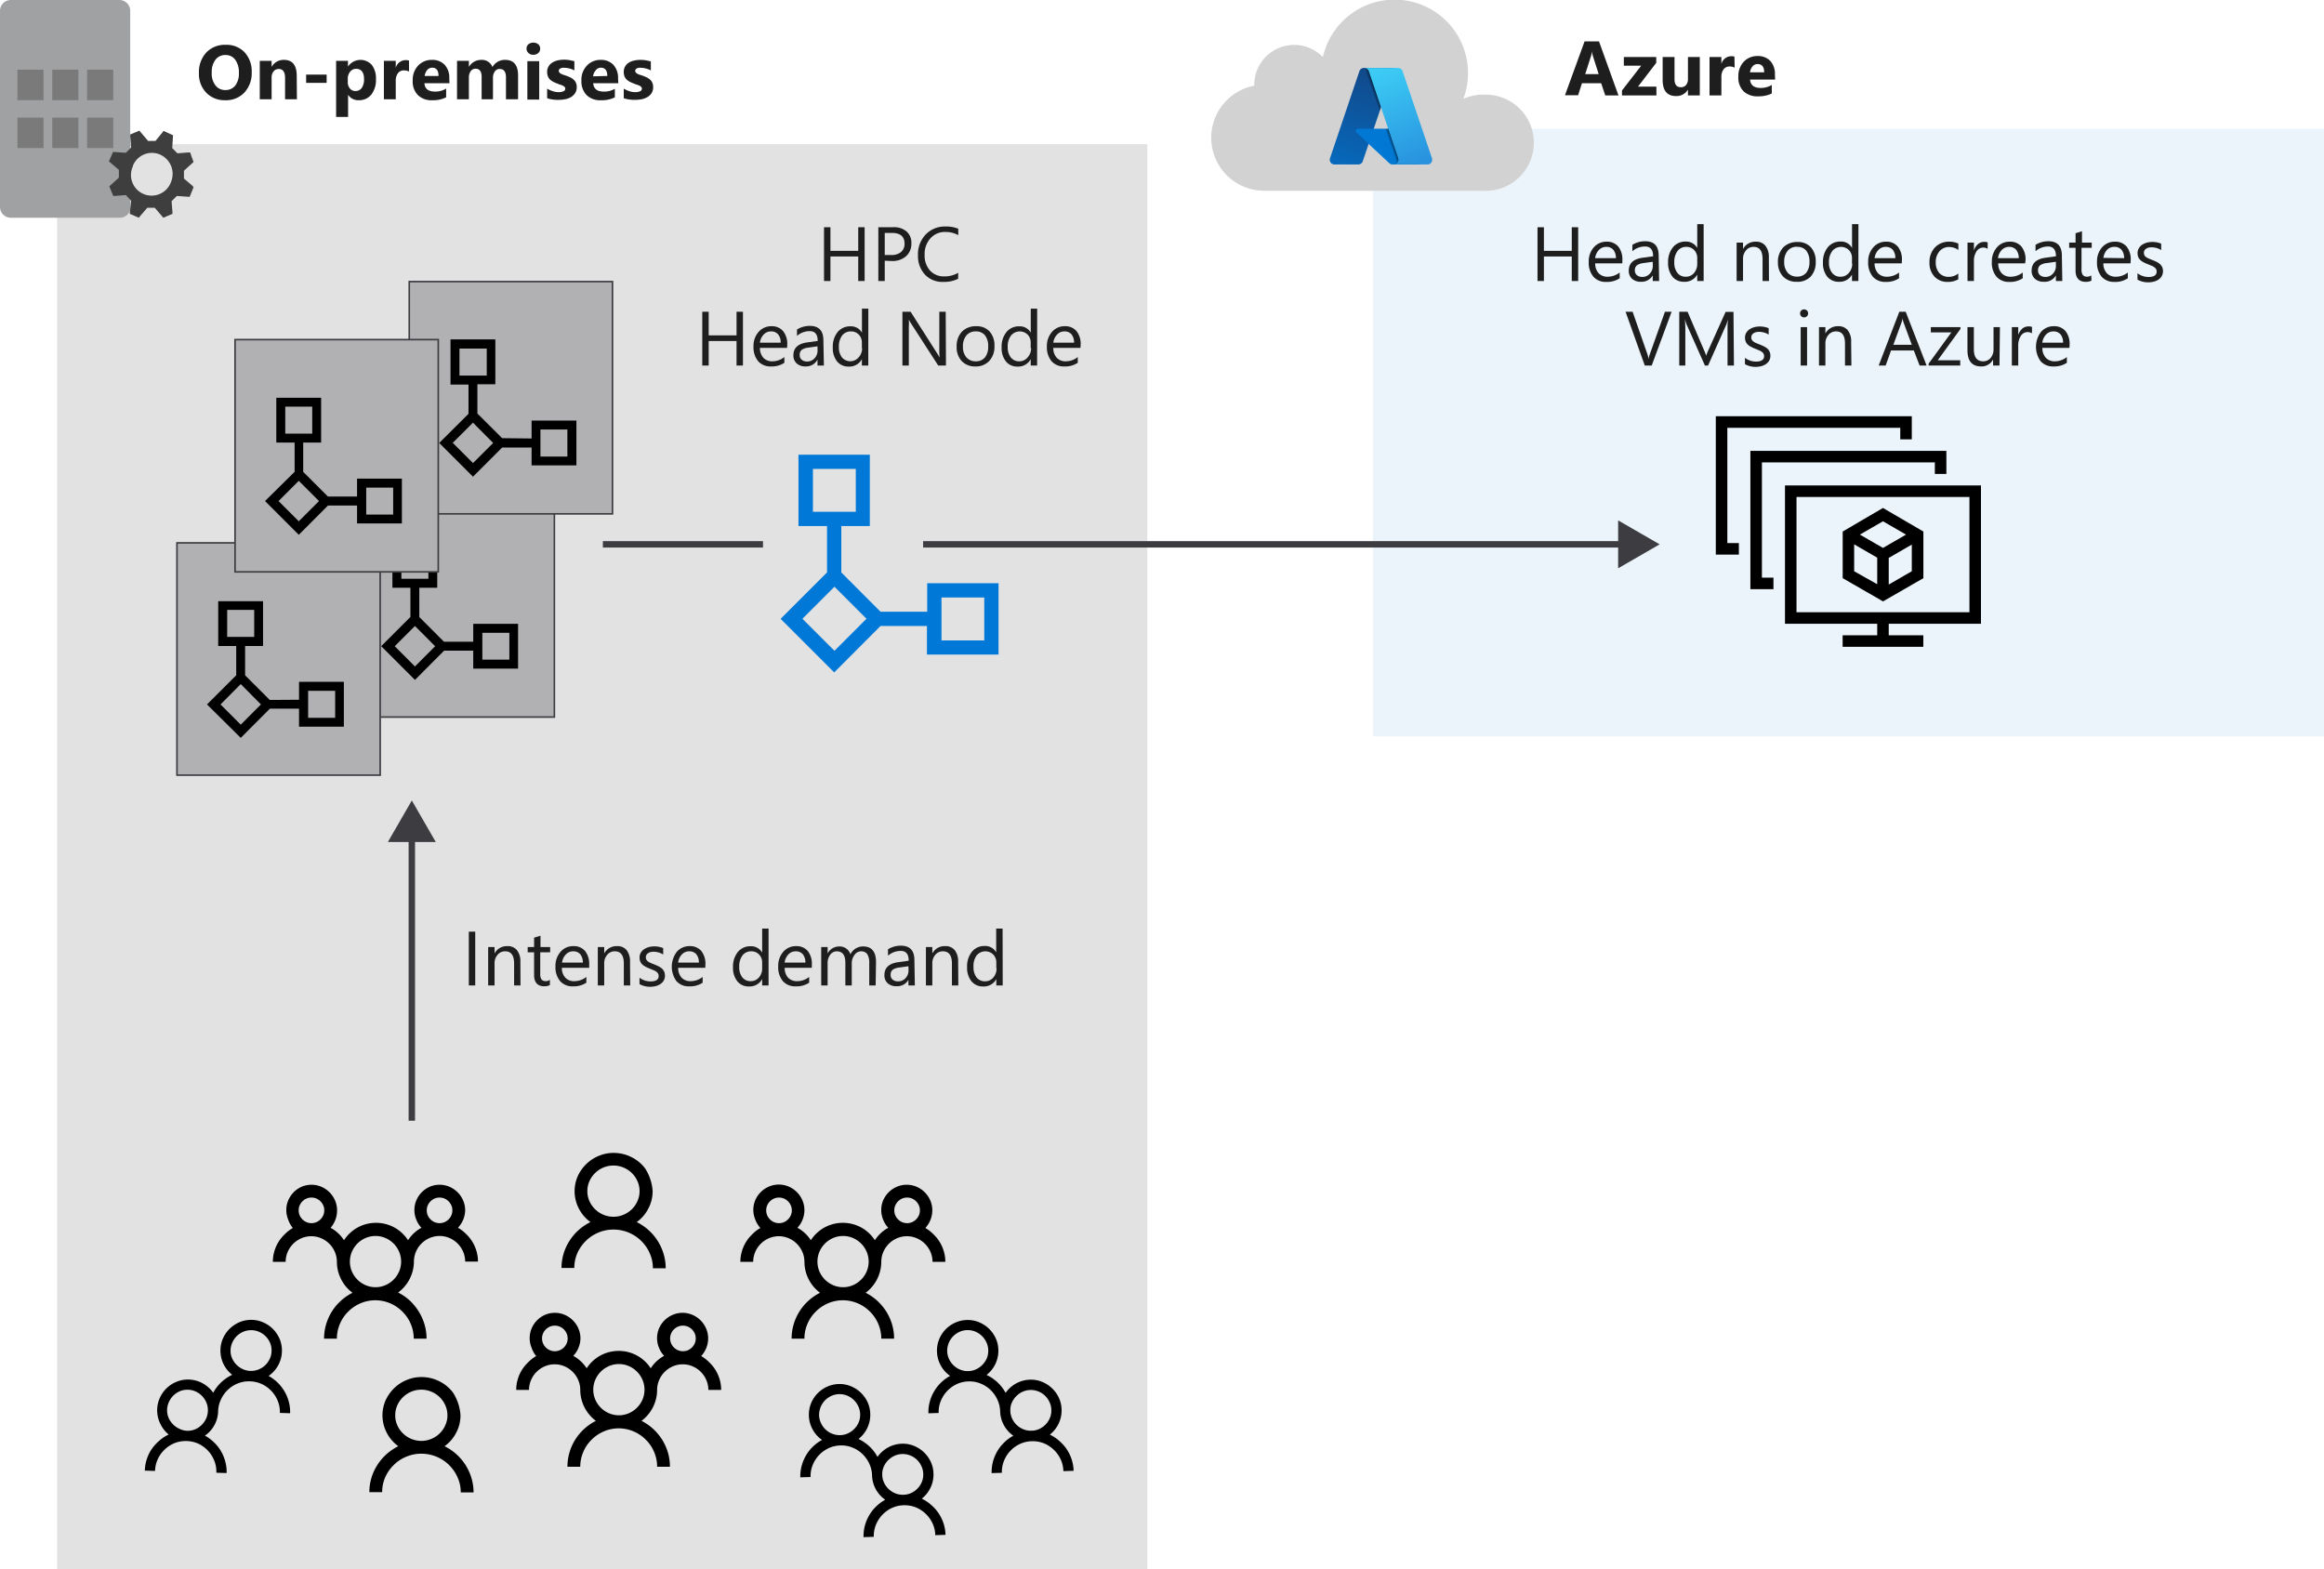 <?xml version="1.0" encoding="UTF-8" standalone="no"?>
<svg
   xmlns:dc="http://purl.org/dc/elements/1.1/"
   xmlns:cc="http://creativecommons.org/ns#"
   xmlns:rdf="http://www.w3.org/1999/02/22-rdf-syntax-ns#"
   xmlns:svg="http://www.w3.org/2000/svg"
   xmlns="http://www.w3.org/2000/svg"
   xmlns:sodipodi="http://sodipodi.sourceforge.net/DTD/sodipodi-0.dtd"
   xmlns:inkscape="http://www.inkscape.org/namespaces/inkscape"
   viewBox="0 0 362.86 245"
   version="1.1"
   id="svg15458"
   sodipodi:docname="4-hpc-pack-hybrid.svg"
   inkscape:version="1.0.2-2 (e86c870879, 2021-01-15)">
  <defs
     id="defs15462">
    <linearGradient
       id="edb2ea05-4c60-42fb-9b9a-0edf2b99dad4"
       x1="-811.935"
       y1="107.421"
       x2="-816.852"
       y2="92.895"
       gradientTransform="matrix(1,0,0,-1,820,110)"
       gradientUnits="userSpaceOnUse">
      <stop
         offset="0"
         stop-color="#114a8b"
         id="stop19962" />
      <stop
         offset="1"
         stop-color="#0669bc"
         id="stop19964" />
    </linearGradient>
    <linearGradient
       id="ac228590-1978-4cad-a0d4-e155e1dae5a8"
       x1="-811.035"
       y1="107.845"
       x2="-805.638"
       y2="93.465"
       gradientTransform="matrix(1,0,0,-1,820,110)"
       gradientUnits="userSpaceOnUse">
      <stop
         offset="0"
         stop-color="#3ccbf4"
         id="stop19967" />
      <stop
         offset="1"
         stop-color="#2892df"
         id="stop19969" />
    </linearGradient>
  </defs>
  <sodipodi:namedview
     pagecolor="#ffffff"
     bordercolor="#666666"
     borderopacity="1"
     objecttolerance="10"
     gridtolerance="10"
     guidetolerance="10"
     inkscape:pageopacity="0"
     inkscape:pageshadow="2"
     inkscape:window-width="1920"
     inkscape:window-height="1017"
     id="namedview15460"
     showgrid="false"
     inkscape:zoom="2.871631"
     inkscape:cx="181.42999"
     inkscape:cy="122.5"
     inkscape:window-x="1912"
     inkscape:window-y="-8"
     inkscape:window-maximized="1"
     inkscape:current-layer="svg15458" />
  <title
     id="title15180">4-hpc-pack-hybrid</title>
  <g
     id="g20356">
    <rect
       width="362.86"
       height="245"
       fill="#ffffff"
       id="rect15182"
       x="0"
       y="0" />
    <g
       id="g15188">
      <rect
         x="8.92"
         y="22.51"
         width="170.21"
         height="222.49"
         fill="#ffffff"
         id="rect15184" />
      <rect
         x="8.92"
         y="22.51"
         width="170.21"
         height="222.49"
         fill="#3c3c41"
         opacity="0.15"
         id="rect15186" />
    </g>
    <g
       id="g15214">
      <rect
         x="13.09"
         y="3.4"
         width="4.08"
         height="4.76"
         fill="#7a7a7a"
         id="rect15190" />
      <rect
         x="13.09"
         y="3.4"
         width="4.08"
         height="4.76"
         fill="#7a7a7a"
         id="rect15192" />
      <rect
         x="13.09"
         y="3.4"
         width="4.08"
         height="4.76"
         fill="#7a7a7a"
         id="rect15194" />
      <g
         id="g15212">
        <path
           d="M 20.4,32.3 A 1.69,1.69 0 0 1 18.7,34 H 1.7 A 1.69,1.69 0 0 1 0,32.3 V 1.7 A 1.69,1.69 0 0 1 1.7,0 h 16.93 a 1.69,1.69 0 0 1 1.7,1.7 v 30.6 z"
           fill="#a0a1a2"
           id="path15196" />
        <rect
           x="2.72"
           y="10.88"
           width="4.08"
           height="4.76"
           fill="#7a7a7a"
           id="rect15198" />
        <rect
           x="8.16"
           y="10.88"
           width="4.08"
           height="4.76"
           fill="#7a7a7a"
           id="rect15200" />
        <rect
           x="13.6"
           y="10.88"
           width="4.08"
           height="4.76"
           fill="#7a7a7a"
           id="rect15202" />
        <rect
           x="2.72"
           y="18.36"
           width="4.08"
           height="4.76"
           fill="#7a7a7a"
           id="rect15204" />
        <rect
           x="8.16"
           y="18.36"
           width="4.08"
           height="4.76"
           fill="#7a7a7a"
           id="rect15206" />
        <rect
           x="13.6"
           y="18.36"
           width="4.08"
           height="4.76"
           fill="#7a7a7a"
           id="rect15208" />
        <path
           d="M 20.26,33.39 21.69,34 21.83,33.8 23,32.44 h 1.16 L 25.5,34 26.93,33.39 v -0.21 l -0.14,-1.76 0.82,-0.82 2,0.14 0.61,-1.5 -0.14,-0.2 -1.36,-1.16 v -1.22 l 1.5,-1.36 -0.54,-1.5 h -0.21 l -1.77,0.14 -0.81,-0.82 0.13,-2 -1.49,-0.68 -0.14,0.2 L 24.28,22 H 23.12 L 21.76,20.4 20.33,21 v 0.27 l 0.14,1.77 -0.82,0.82 -2,-0.14 -0.65,1.51 0.2,0.13 1.36,1.16 v 1.22 l -1.49,1.36 0.61,1.5 h 0.2 l 1.77,-0.14 0.82,0.89 z m 0.48,-7.48 a 3.2,3.2 0 0 1 4.26,-1.77 3.3,3.3 0 0 1 1.7,4.28 3.22,3.22 0 1 1 -5.92,-2.51"
           fill="#3e3e3e"
           id="path15210" />
      </g>
    </g>
    <g
       id="g15232">
      <path
         d="m 41.91,214.84 a 6.38,6.38 0 0 1 1.44,1.06 6.26,6.26 0 0 1 1.08,1.39 6.43,6.43 0 0 1 0.67,1.62 6.5,6.5 0 0 1 0.2,1.77 l -1.6,-0.05 a 4.56,4.56 0 0 0 -0.33,-1.87 4.93,4.93 0 0 0 -2.48,-2.63 4.68,4.68 0 0 0 -1.89,-0.43 4.58,4.58 0 0 0 -1.88,0.33 4.7,4.7 0 0 0 -1.55,1 4.77,4.77 0 0 0 -1.07,1.5 4.45,4.45 0 0 0 -0.44,1.85 4.79,4.79 0 0 1 -2.06,3.8 6.57,6.57 0 0 1 1.44,1.07 6.27,6.27 0 0 1 1.08,1.38 6.41,6.41 0 0 1 0.66,1.62 5.8,5.8 0 0 1 0.2,1.77 l -1.6,-0.05 a 4.55,4.55 0 0 0 -0.32,-1.87 4.93,4.93 0 0 0 -2.46,-2.65 4.83,4.83 0 0 0 -3.73,-0.11 4.89,4.89 0 0 0 -1.55,1 4.8,4.8 0 0 0 -1.08,1.5 4.61,4.61 0 0 0 -0.43,1.85 l -1.6,-0.05 a 6.49,6.49 0 0 1 0.3,-1.76 6.22,6.22 0 0 1 0.76,-1.58 6.8,6.8 0 0 1 1.17,-1.3 6.26,6.26 0 0 1 1.5,-1 4.79,4.79 0 0 1 -1.34,-1.74 4.7,4.7 0 0 1 -0.46,-2.18 4.65,4.65 0 0 1 0.44,-1.85 4.84,4.84 0 0 1 2.63,-2.48 4.53,4.53 0 0 1 1.87,-0.33 4.8,4.8 0 0 1 2.15,0.58 4.92,4.92 0 0 1 1.66,1.48 6.47,6.47 0 0 1 1.26,-1.64 6.53,6.53 0 0 1 1.71,-1.16 4.78,4.78 0 0 1 -1.84,-3.92 4.64,4.64 0 0 1 0.43,-1.85 4.93,4.93 0 0 1 2.63,-2.48 4.56,4.56 0 0 1 1.87,-0.33 4.61,4.61 0 0 1 1.85,0.44 4.93,4.93 0 0 1 1.5,1.07 5.06,5.06 0 0 1 1,1.56 4.8,4.8 0 0 1 -1.74,5.67 z m -12.7,8.58 a 3.06,3.06 0 0 0 1.24,-0.22 3.18,3.18 0 0 0 1,-0.66 3.23,3.23 0 0 0 0.72,-1 3.15,3.15 0 0 0 0.07,-2.48 3.25,3.25 0 0 0 -1.66,-1.76 3,3 0 0 0 -1.23,-0.29 3.11,3.11 0 0 0 -1.25,0.22 3.36,3.36 0 0 0 -1,0.66 3.3,3.3 0 0 0 -0.71,1 3.09,3.09 0 0 0 -0.08,2.48 3.36,3.36 0 0 0 0.66,1 3.32,3.32 0 0 0 1,0.72 3,3 0 0 0 1.24,0.33 z M 36,210.81 a 2.92,2.92 0 0 0 0.22,1.25 3.19,3.19 0 0 0 0.66,1 3.28,3.28 0 0 0 1,0.72 3,3 0 0 0 1.23,0.29 3.11,3.11 0 0 0 1.25,-0.22 3.22,3.22 0 0 0 1.75,-1.65 3,3 0 0 0 0.29,-1.24 2.93,2.93 0 0 0 -0.22,-1.24 3.27,3.27 0 0 0 -0.65,-1 3.45,3.45 0 0 0 -1,-0.72 3.14,3.14 0 0 0 -2.48,-0.07 3.19,3.19 0 0 0 -1.75,1.66 3,3 0 0 0 -0.3,1.22 z"
         id="path15216" />
      <path
         d="m 146.87,213.19 a 4.8,4.8 0 0 1 -0.26,-4 4.84,4.84 0 0 1 2.48,-2.63 4.7,4.7 0 0 1 1.86,-0.44 4.56,4.56 0 0 1 1.87,0.33 4.93,4.93 0 0 1 2.63,2.48 4.64,4.64 0 0 1 0.43,1.85 4.78,4.78 0 0 1 -1.84,3.92 6.7,6.7 0 0 1 1.71,1.16 6.47,6.47 0 0 1 1.26,1.64 4.83,4.83 0 0 1 1.66,-1.48 4.77,4.77 0 0 1 2.15,-0.58 4.53,4.53 0 0 1 1.87,0.33 4.93,4.93 0 0 1 2.63,2.48 4.64,4.64 0 0 1 0.43,1.85 4.69,4.69 0 0 1 -0.45,2.18 4.89,4.89 0 0 1 -1.38,1.74 6,6 0 0 1 1.49,1 6.35,6.35 0 0 1 2.22,4.65 l -1.6,0.05 a 4.61,4.61 0 0 0 -0.43,-1.85 5,5 0 0 0 -1.08,-1.5 4.89,4.89 0 0 0 -1.55,-1 4.74,4.74 0 0 0 -1.88,-0.32 4.68,4.68 0 0 0 -1.85,0.43 4.93,4.93 0 0 0 -2.48,2.63 4.56,4.56 0 0 0 -0.33,1.87 l -1.6,0.05 a 6.5,6.5 0 0 1 0.2,-1.77 6.43,6.43 0 0 1 0.67,-1.62 6,6 0 0 1 1.08,-1.38 6.13,6.13 0 0 1 1.44,-1.07 4.79,4.79 0 0 1 -2.06,-3.8 4.61,4.61 0 0 0 -0.44,-1.85 4.93,4.93 0 0 0 -1.07,-1.5 4.85,4.85 0 0 0 -1.56,-1 4.53,4.53 0 0 0 -1.87,-0.33 4.64,4.64 0 0 0 -1.85,0.43 4.93,4.93 0 0 0 -2.48,2.63 4.56,4.56 0 0 0 -0.33,1.87 l -1.6,0.05 a 6.13,6.13 0 0 1 0.2,-1.77 6.43,6.43 0 0 1 0.67,-1.62 6.26,6.26 0 0 1 1.08,-1.39 6.38,6.38 0 0 1 1.44,-1.06 4.7,4.7 0 0 1 -1.48,-1.66 z m 15.41,9.94 a 3.32,3.32 0 0 0 1,-0.72 3.16,3.16 0 0 0 0.65,-1 2.92,2.92 0 0 0 0.22,-1.25 2.89,2.89 0 0 0 -0.29,-1.23 3.19,3.19 0 0 0 -1.75,-1.66 3.14,3.14 0 0 0 -2.48,0.07 3.41,3.41 0 0 0 -1,0.72 3.29,3.29 0 0 0 -0.66,1 2.9,2.9 0 0 0 -0.22,1.24 3,3 0 0 0 0.29,1.24 3.31,3.31 0 0 0 1.75,1.65 3.11,3.11 0 0 0 1.25,0.22 3,3 0 0 0 1.24,-0.28 z M 154,209.58 a 3.28,3.28 0 0 0 -1.75,-1.66 3.14,3.14 0 0 0 -2.48,0.07 3.45,3.45 0 0 0 -1,0.72 3.33,3.33 0 0 0 -0.88,2.28 3.06,3.06 0 0 0 0.3,1.24 3.22,3.22 0 0 0 1.75,1.65 3.11,3.11 0 0 0 1.25,0.22 3,3 0 0 0 1.23,-0.29 3.41,3.41 0 0 0 1,-0.72 3.36,3.36 0 0 0 0.66,-1 3.08,3.08 0 0 0 0.22,-1.25 3,3 0 0 0 -0.3,-1.26 z"
         id="path15218" />
      <path
         d="m 126.87,223.19 a 4.8,4.8 0 0 1 -0.26,-4 4.84,4.84 0 0 1 2.48,-2.63 4.7,4.7 0 0 1 1.86,-0.44 4.56,4.56 0 0 1 1.87,0.33 4.93,4.93 0 0 1 2.63,2.48 4.64,4.64 0 0 1 0.43,1.85 4.78,4.78 0 0 1 -1.84,3.92 6.7,6.7 0 0 1 1.71,1.16 6.47,6.47 0 0 1 1.26,1.64 4.83,4.83 0 0 1 1.66,-1.48 4.77,4.77 0 0 1 2.15,-0.58 4.53,4.53 0 0 1 1.87,0.33 4.93,4.93 0 0 1 2.63,2.48 4.64,4.64 0 0 1 0.43,1.85 4.69,4.69 0 0 1 -0.45,2.18 4.89,4.89 0 0 1 -1.38,1.74 6,6 0 0 1 1.49,1 6.35,6.35 0 0 1 2.22,4.65 l -1.6,0.05 a 4.61,4.61 0 0 0 -0.43,-1.85 5,5 0 0 0 -1.08,-1.5 4.89,4.89 0 0 0 -1.55,-1 4.74,4.74 0 0 0 -1.88,-0.32 4.68,4.68 0 0 0 -1.85,0.43 4.93,4.93 0 0 0 -2.48,2.63 4.56,4.56 0 0 0 -0.33,1.87 l -1.6,0.05 a 6.5,6.5 0 0 1 0.2,-1.77 6.43,6.43 0 0 1 0.67,-1.62 6,6 0 0 1 1.08,-1.38 6.13,6.13 0 0 1 1.44,-1.07 4.79,4.79 0 0 1 -2.06,-3.8 4.61,4.61 0 0 0 -0.44,-1.85 4.93,4.93 0 0 0 -1.07,-1.5 4.85,4.85 0 0 0 -1.56,-1 4.53,4.53 0 0 0 -1.87,-0.33 4.64,4.64 0 0 0 -1.85,0.43 4.93,4.93 0 0 0 -2.48,2.63 4.56,4.56 0 0 0 -0.33,1.87 l -1.6,0.05 a 6.13,6.13 0 0 1 0.2,-1.77 6.43,6.43 0 0 1 0.67,-1.62 6.26,6.26 0 0 1 1.08,-1.39 6.38,6.38 0 0 1 1.44,-1.06 4.7,4.7 0 0 1 -1.48,-1.66 z m 15.41,9.94 a 3.32,3.32 0 0 0 1,-0.72 3.16,3.16 0 0 0 0.65,-1 2.92,2.92 0 0 0 0.22,-1.25 2.89,2.89 0 0 0 -0.29,-1.23 3.19,3.19 0 0 0 -1.75,-1.66 3.14,3.14 0 0 0 -2.48,0.07 3.41,3.41 0 0 0 -1,0.72 3.29,3.29 0 0 0 -0.66,1 2.9,2.9 0 0 0 -0.22,1.24 3,3 0 0 0 0.29,1.24 3.31,3.31 0 0 0 1.75,1.65 3.11,3.11 0 0 0 1.25,0.22 3,3 0 0 0 1.24,-0.28 z M 134,219.58 a 3.28,3.28 0 0 0 -1.75,-1.66 3.14,3.14 0 0 0 -2.48,0.07 3.45,3.45 0 0 0 -1,0.72 3.33,3.33 0 0 0 -0.88,2.28 3.06,3.06 0 0 0 0.3,1.24 3.22,3.22 0 0 0 1.75,1.65 3.11,3.11 0 0 0 1.25,0.22 3,3 0 0 0 1.23,-0.29 3.41,3.41 0 0 0 1,-0.72 3.36,3.36 0 0 0 0.66,-1 3.08,3.08 0 0 0 0.22,-1.25 3,3 0 0 0 -0.3,-1.26 z"
         id="path15220" />
      <path
         d="m 83.72,211.75 a 6,6 0 0 0 -1.28,1 6.08,6.08 0 0 0 -1,1.25 5.82,5.82 0 0 0 -0.62,1.45 5.7,5.7 0 0 0 -0.22,1.59 h 2 a 3.91,3.91 0 0 1 0.32,-1.55 4.06,4.06 0 0 1 2.13,-2.13 3.91,3.91 0 0 1 1.55,-0.32 3.84,3.84 0 0 1 1.55,0.32 4.06,4.06 0 0 1 2.13,2.13 3.91,3.91 0 0 1 0.32,1.55 6.06,6.06 0 0 0 2.44,4.83 8.15,8.15 0 0 0 -1.84,1.27 8,8 0 0 0 -2.29,3.69 7.76,7.76 0 0 0 -0.31,2.21 h 2 a 5.75,5.75 0 0 1 0.48,-2.33 5.82,5.82 0 0 1 1.29,-1.9 6.14,6.14 0 0 1 1.9,-1.29 5.9,5.9 0 0 1 4.66,0 6,6 0 0 1 1.9,1.29 5.82,5.82 0 0 1 1.29,1.9 5.75,5.75 0 0 1 0.48,2.33 h 2 a 7.76,7.76 0 0 0 -0.31,-2.21 8.36,8.36 0 0 0 -0.89,-2 8.68,8.68 0 0 0 -1.4,-1.69 8.15,8.15 0 0 0 -1.84,-1.27 6.06,6.06 0 0 0 2.44,-4.83 3.91,3.91 0 0 1 0.32,-1.55 4.06,4.06 0 0 1 2.13,-2.13 3.91,3.91 0 0 1 1.55,-0.32 3.84,3.84 0 0 1 1.55,0.32 4.06,4.06 0 0 1 2.13,2.13 3.91,3.91 0 0 1 0.32,1.55 h 2 a 5.7,5.7 0 0 0 -0.22,-1.59 6.21,6.21 0 0 0 -0.62,-1.45 6.08,6.08 0 0 0 -1,-1.25 6.21,6.21 0 0 0 -1.28,-1 4.1,4.1 0 0 0 1.09,-2.75 3.91,3.91 0 0 0 -0.32,-1.55 4.06,4.06 0 0 0 -2.13,-2.13 3.84,3.84 0 0 0 -1.55,-0.32 3.91,3.91 0 0 0 -1.55,0.32 4.06,4.06 0 0 0 -2.13,2.13 3.92,3.92 0 0 0 0,3 4,4 0 0 0 0.8,1.27 5.8,5.8 0 0 0 -2.09,1.94 6,6 0 0 0 -2.16,-2 6,6 0 0 0 -5.68,0 6,6 0 0 0 -2.16,2 5.8,5.8 0 0 0 -2.09,-1.94 4.1,4.1 0 0 0 1.12,-2.72 3.91,3.91 0 0 0 -0.32,-1.55 4.06,4.06 0 0 0 -2.13,-2.13 3.84,3.84 0 0 0 -1.55,-0.32 3.91,3.91 0 0 0 -1.55,0.32 4.06,4.06 0 0 0 -2.08,2.13 3.92,3.92 0 0 0 0,3 4,4 0 0 0 0.72,1.3 z M 108.63,209 a 1.85,1.85 0 0 1 -0.16,0.78 2.06,2.06 0 0 1 -1.06,1.06 2,2 0 0 1 -1.56,0 2.06,2.06 0 0 1 -1.06,-1.06 2,2 0 0 1 0,-1.56 2.06,2.06 0 0 1 1.06,-1.06 2,2 0 0 1 1.56,0 2.06,2.06 0 0 1 1.06,1.06 1.85,1.85 0 0 1 0.16,0.78 z m -12,12 a 3.91,3.91 0 0 1 -1.55,-0.32 4,4 0 0 1 -1.27,-0.86 4.09,4.09 0 0 1 -0.86,-1.26 3.94,3.94 0 0 1 0,-3.11 4.06,4.06 0 0 1 2.13,-2.13 3.91,3.91 0 0 1 1.55,-0.32 3.84,3.84 0 0 1 1.55,0.32 4.06,4.06 0 0 1 2.13,2.13 3.94,3.94 0 0 1 0,3.11 4.09,4.09 0 0 1 -0.86,1.26 4,4 0 0 1 -1.27,0.86 3.84,3.84 0 0 1 -1.55,0.32 z m -8,-12 a 1.85,1.85 0 0 1 -0.16,0.78 2.06,2.06 0 0 1 -1.06,1.06 2,2 0 0 1 -1.56,0 2.06,2.06 0 0 1 -1.06,-1.06 2,2 0 0 1 0,-1.56 2.06,2.06 0 0 1 1.06,-1.06 2,2 0 0 1 1.56,0 2.06,2.06 0 0 1 1.06,1.06 1.85,1.85 0 0 1 0.16,0.78 z"
         id="path15222" />
      <path
         d="m 118.72,191.75 a 6,6 0 0 0 -1.28,1 6.08,6.08 0 0 0 -1,1.25 5.82,5.82 0 0 0 -0.62,1.45 5.7,5.7 0 0 0 -0.22,1.59 h 2 a 3.91,3.91 0 0 1 0.32,-1.55 4.06,4.06 0 0 1 2.13,-2.13 3.91,3.91 0 0 1 1.55,-0.32 3.84,3.84 0 0 1 1.55,0.32 4.06,4.06 0 0 1 2.13,2.13 3.91,3.91 0 0 1 0.32,1.55 6.06,6.06 0 0 0 2.44,4.83 8.15,8.15 0 0 0 -1.84,1.27 8,8 0 0 0 -2.29,3.69 7.76,7.76 0 0 0 -0.31,2.21 h 2 a 5.75,5.75 0 0 1 0.48,-2.33 5.82,5.82 0 0 1 1.29,-1.9 6.14,6.14 0 0 1 1.9,-1.29 5.9,5.9 0 0 1 4.66,0 6,6 0 0 1 1.9,1.29 5.82,5.82 0 0 1 1.29,1.9 5.75,5.75 0 0 1 0.48,2.33 h 2 a 7.76,7.76 0 0 0 -0.31,-2.21 8.36,8.36 0 0 0 -0.89,-2 8.68,8.68 0 0 0 -1.4,-1.69 8.15,8.15 0 0 0 -1.84,-1.27 6.06,6.06 0 0 0 2.44,-4.83 3.91,3.91 0 0 1 0.32,-1.55 4.06,4.06 0 0 1 2.13,-2.13 3.91,3.91 0 0 1 1.55,-0.32 3.84,3.84 0 0 1 1.55,0.32 4.06,4.06 0 0 1 2.13,2.13 3.91,3.91 0 0 1 0.32,1.55 h 2 a 5.7,5.7 0 0 0 -0.22,-1.59 6.21,6.21 0 0 0 -0.62,-1.45 6.08,6.08 0 0 0 -1,-1.25 6.21,6.21 0 0 0 -1.28,-1 4.1,4.1 0 0 0 1.09,-2.75 3.91,3.91 0 0 0 -0.32,-1.55 4.06,4.06 0 0 0 -2.13,-2.13 3.84,3.84 0 0 0 -1.55,-0.32 3.91,3.91 0 0 0 -1.55,0.32 4.06,4.06 0 0 0 -2.13,2.13 3.92,3.92 0 0 0 0,3 4,4 0 0 0 0.8,1.27 5.8,5.8 0 0 0 -2.09,1.94 6,6 0 0 0 -2.16,-2 6,6 0 0 0 -5.68,0 6,6 0 0 0 -2.16,2 5.8,5.8 0 0 0 -2.09,-1.94 4.1,4.1 0 0 0 1.09,-2.75 3.91,3.91 0 0 0 -0.32,-1.55 4.06,4.06 0 0 0 -2.13,-2.13 3.84,3.84 0 0 0 -1.55,-0.32 3.91,3.91 0 0 0 -1.55,0.32 4.06,4.06 0 0 0 -2.13,2.13 3.92,3.92 0 0 0 0,3 4,4 0 0 0 0.8,1.33 z M 143.63,189 a 1.85,1.85 0 0 1 -0.16,0.78 2.06,2.06 0 0 1 -1.06,1.06 2,2 0 0 1 -1.56,0 2.06,2.06 0 0 1 -1.06,-1.06 2,2 0 0 1 0,-1.56 2.06,2.06 0 0 1 1.06,-1.06 2,2 0 0 1 1.56,0 2.06,2.06 0 0 1 1.06,1.06 1.85,1.85 0 0 1 0.16,0.78 z m -12,12 a 3.91,3.91 0 0 1 -1.55,-0.32 4,4 0 0 1 -1.27,-0.86 4.09,4.09 0 0 1 -0.86,-1.26 3.94,3.94 0 0 1 0,-3.11 4.06,4.06 0 0 1 2.13,-2.13 3.91,3.91 0 0 1 1.55,-0.32 3.84,3.84 0 0 1 1.55,0.32 4.06,4.06 0 0 1 2.13,2.13 3.94,3.94 0 0 1 0,3.11 4.09,4.09 0 0 1 -0.86,1.26 4,4 0 0 1 -1.27,0.86 3.84,3.84 0 0 1 -1.55,0.32 z m -8,-12 a 1.85,1.85 0 0 1 -0.16,0.78 2.06,2.06 0 0 1 -1.06,1.06 2,2 0 0 1 -1.56,0 2.06,2.06 0 0 1 -1.06,-1.06 2,2 0 0 1 0,-1.56 2.06,2.06 0 0 1 1.06,-1.06 2,2 0 0 1 1.56,0 2.06,2.06 0 0 1 1.06,1.06 1.85,1.85 0 0 1 0.16,0.78 z"
         id="path15224" />
      <path
         d="m 45.72,191.75 a 6,6 0 0 0 -1.28,1 6.08,6.08 0 0 0 -1,1.25 5.82,5.82 0 0 0 -0.62,1.45 5.7,5.7 0 0 0 -0.22,1.59 h 2 a 3.91,3.91 0 0 1 0.32,-1.55 4.06,4.06 0 0 1 2.13,-2.13 3.91,3.91 0 0 1 1.55,-0.32 3.84,3.84 0 0 1 1.55,0.32 4.06,4.06 0 0 1 2.13,2.13 3.91,3.91 0 0 1 0.32,1.55 6.06,6.06 0 0 0 2.44,4.83 8.15,8.15 0 0 0 -1.84,1.27 8,8 0 0 0 -2.29,3.69 7.76,7.76 0 0 0 -0.31,2.21 h 2 a 5.75,5.75 0 0 1 0.48,-2.33 5.82,5.82 0 0 1 1.29,-1.9 6.14,6.14 0 0 1 1.9,-1.29 5.9,5.9 0 0 1 4.66,0 6,6 0 0 1 1.9,1.29 5.82,5.82 0 0 1 1.29,1.9 5.75,5.75 0 0 1 0.48,2.33 h 2 a 7.76,7.76 0 0 0 -0.31,-2.21 8.36,8.36 0 0 0 -0.89,-2 8.68,8.68 0 0 0 -1.4,-1.73 8.15,8.15 0 0 0 -1.84,-1.27 6.06,6.06 0 0 0 2.47,-4.83 3.91,3.91 0 0 1 0.32,-1.55 4.06,4.06 0 0 1 2.13,-2.13 3.91,3.91 0 0 1 1.55,-0.32 3.84,3.84 0 0 1 1.55,0.32 4.06,4.06 0 0 1 2.13,2.13 3.91,3.91 0 0 1 0.32,1.55 h 2 a 5.7,5.7 0 0 0 -0.22,-1.59 6.21,6.21 0 0 0 -0.62,-1.45 6.08,6.08 0 0 0 -1,-1.25 6.21,6.21 0 0 0 -1.28,-1 4.1,4.1 0 0 0 1.12,-2.71 3.91,3.91 0 0 0 -0.32,-1.55 4.06,4.06 0 0 0 -2.13,-2.13 3.84,3.84 0 0 0 -1.55,-0.32 3.91,3.91 0 0 0 -1.55,0.32 4.06,4.06 0 0 0 -2.08,2.13 3.92,3.92 0 0 0 0,3 4,4 0 0 0 0.8,1.27 5.8,5.8 0 0 0 -2.09,1.94 6,6 0 0 0 -2.16,-2 6,6 0 0 0 -5.68,0 6,6 0 0 0 -2.16,2 5.8,5.8 0 0 0 -2.09,-1.94 4.1,4.1 0 0 0 1.01,-2.72 3.91,3.91 0 0 0 -0.32,-1.55 4.06,4.06 0 0 0 -2.13,-2.13 3.84,3.84 0 0 0 -1.55,-0.32 3.91,3.91 0 0 0 -1.55,0.32 4.06,4.06 0 0 0 -2.08,2.13 3.92,3.92 0 0 0 0,3 4,4 0 0 0 0.72,1.3 z M 70.63,189 a 1.85,1.85 0 0 1 -0.16,0.78 2.06,2.06 0 0 1 -1.06,1.06 2,2 0 0 1 -1.56,0 2.06,2.06 0 0 1 -1.06,-1.06 2,2 0 0 1 0,-1.56 2.06,2.06 0 0 1 1.06,-1.06 2,2 0 0 1 1.56,0 2.06,2.06 0 0 1 1.06,1.06 1.85,1.85 0 0 1 0.16,0.78 z m -12,12 a 3.91,3.91 0 0 1 -1.55,-0.32 4,4 0 0 1 -1.27,-0.86 4.09,4.09 0 0 1 -0.86,-1.26 3.94,3.94 0 0 1 0,-3.11 4.06,4.06 0 0 1 2.13,-2.13 3.91,3.91 0 0 1 1.55,-0.32 3.84,3.84 0 0 1 1.55,0.32 4.06,4.06 0 0 1 2.13,2.13 3.94,3.94 0 0 1 0,3.11 4.09,4.09 0 0 1 -0.86,1.26 4,4 0 0 1 -1.27,0.86 3.84,3.84 0 0 1 -1.55,0.32 z m -8,-12 a 1.85,1.85 0 0 1 -0.16,0.78 2.06,2.06 0 0 1 -1.06,1.06 2,2 0 0 1 -1.56,0 2.06,2.06 0 0 1 -1.06,-1.06 2,2 0 0 1 0,-1.56 2.06,2.06 0 0 1 1.06,-1.06 2,2 0 0 1 1.56,0 2.06,2.06 0 0 1 1.06,1.06 1.85,1.85 0 0 1 0.16,0.78 z"
         id="path15226" />
      <path
         d="m 71.9,221 a 5.79,5.79 0 0 1 -0.66,2.7 5.88,5.88 0 0 1 -1.83,2.13 8.11,8.11 0 0 1 4.21,5 7.77,7.77 0 0 1 0.32,2.21 h -2 a 5.6,5.6 0 0 0 -0.49,-2.33 6.16,6.16 0 0 0 -5.67,-3.71 5.91,5.91 0 0 0 -2.37,0.48 6,6 0 0 0 -1.94,1.29 6.23,6.23 0 0 0 -1.32,1.9 5.75,5.75 0 0 0 -0.48,2.33 h -2 a 7.85,7.85 0 0 1 1.23,-4.21 8.12,8.12 0 0 1 1.42,-1.69 8.33,8.33 0 0 1 1.87,-1.27 6,6 0 0 1 -1.82,-2.13 5.87,5.87 0 0 1 -0.18,-5 6.23,6.23 0 0 1 1.32,-1.9 6,6 0 0 1 1.94,-1.29 5.91,5.91 0 0 1 2.37,-0.48 6.15,6.15 0 0 1 2.76,0.65 6,6 0 0 1 2.16,1.79 7.45,7.45 0 0 1 1.16,3.53 z m -6.12,4 a 4.06,4.06 0 0 0 1.58,-0.32 4.15,4.15 0 0 0 1.3,-0.86 4,4 0 0 0 0.87,-1.27 3.69,3.69 0 0 0 0.33,-1.55 3.75,3.75 0 0 0 -0.33,-1.55 4,4 0 0 0 -0.87,-1.27 4.15,4.15 0 0 0 -1.3,-0.86 4.06,4.06 0 0 0 -1.58,-0.32 4.1,4.1 0 0 0 -2.87,1.18 4.07,4.07 0 0 0 -0.88,1.27 3.74,3.74 0 0 0 -0.32,1.55 3.68,3.68 0 0 0 0.32,1.55 4.07,4.07 0 0 0 0.88,1.27 4.1,4.1 0 0 0 2.87,1.18 z"
         id="path15228" />
      <path
         d="m 101.9,186 a 5.79,5.79 0 0 1 -0.66,2.7 5.88,5.88 0 0 1 -1.83,2.13 8.11,8.11 0 0 1 4.21,5 7.77,7.77 0 0 1 0.32,2.21 h -2 a 5.6,5.6 0 0 0 -0.49,-2.33 6.16,6.16 0 0 0 -5.67,-3.71 5.91,5.91 0 0 0 -2.37,0.48 6,6 0 0 0 -1.94,1.29 6.23,6.23 0 0 0 -1.32,1.9 5.75,5.75 0 0 0 -0.48,2.33 h -2 a 7.85,7.85 0 0 1 1.23,-4.21 8.12,8.12 0 0 1 1.42,-1.69 8.33,8.33 0 0 1 1.87,-1.27 6,6 0 0 1 -1.82,-2.13 5.87,5.87 0 0 1 -0.18,-5 6.23,6.23 0 0 1 1.32,-1.9 6,6 0 0 1 1.94,-1.29 5.91,5.91 0 0 1 2.37,-0.48 6.15,6.15 0 0 1 2.76,0.65 6,6 0 0 1 2.16,1.79 7.45,7.45 0 0 1 1.16,3.53 z m -6.12,4 a 4.06,4.06 0 0 0 1.58,-0.32 4.15,4.15 0 0 0 1.3,-0.86 4,4 0 0 0 0.87,-1.27 3.69,3.69 0 0 0 0.33,-1.55 3.75,3.75 0 0 0 -0.33,-1.55 4,4 0 0 0 -0.87,-1.27 4.15,4.15 0 0 0 -1.3,-0.86 4.06,4.06 0 0 0 -1.58,-0.32 4.1,4.1 0 0 0 -2.87,1.18 4.07,4.07 0 0 0 -0.88,1.27 3.74,3.74 0 0 0 -0.32,1.55 3.68,3.68 0 0 0 0.32,1.55 4.07,4.07 0 0 0 0.88,1.27 4.1,4.1 0 0 0 2.87,1.18 z"
         id="path15230" />
    </g>
    <g
       id="g15238">
      <rect
         x="214.36"
         y="20.1"
         width="148.5"
         height="94.9"
         fill="#ffffff"
         id="rect15234" />
      <rect
         x="214.36"
         y="20.1"
         width="148.5"
         height="94.9"
         fill="#0072c6"
         opacity="0.08"
         id="rect15236" />
    </g>
    <path
       d="m 231.59,14.77 a 7.52,7.52 0 0 0 -3.11,0.68 11.47,11.47 0 1 0 -21.93,-6.54 6.24,6.24 0 0 0 -10.72,4.32 v 0.15 a 8.28,8.28 0 0 0 1.62,16.41 h 34.14 a 7.51,7.51 0 1 0 0,-15"
       fill="#d2d2d2"
       fill-rule="evenodd"
       id="path15240" />
    <g
       id="g15252">
      <line
         x1="64.3"
         y1="175"
         x2="64.3"
         y2="130.38"
         fill="none"
         stroke="#3c3c41"
         stroke-miterlimit="10"
         id="line15248" />
      <polygon
         points="60.56,131.48 68.04,131.48 64.3,125 "
         fill="#3c3c41"
         id="polygon15250" />
    </g>
    <g
       id="g15302">
      <g
         id="g15264">
        <g
           id="g15260">
          <rect
             x="54.83"
             y="75.7"
             width="31.73"
             height="36.27"
             fill="#ffffff"
             id="rect15254" />
          <rect
             x="54.83"
             y="75.7"
             width="31.73"
             height="36.27"
             fill="#3c3c41"
             opacity="0.4"
             id="rect15256" />
          <rect
             x="54.83"
             y="75.7"
             width="31.73"
             height="36.27"
             fill="none"
             stroke="#3c3c41"
             stroke-width="0.25"
             id="rect15258" />
        </g>
        <path
           d="M 75.31,98.81 V 103 h 4.22 v -4.19 z m -10.52,-1.06 -3.16,3.16 3.16,3.16 3.15,-3.16 z m 2.1,-7.37 v -4.21 h -4.22 v 4.21 z m 7,9.83 v -2.8 h 7 v 7 h -7 v -2.81 h -4.55 l -4.55,4.57 -5.27,-5.27 4.56,-4.56 v -4.56 h -2.81 v -7 h 7 v 7 h -2.8 v 4.57 l 3.85,3.86 z"
           id="path15262" />
      </g>
      <g
         id="g15276">
        <g
           id="g15272">
          <rect
             x="27.63"
             y="84.77"
             width="31.73"
             height="36.27"
             fill="#ffffff"
             id="rect15266" />
          <rect
             x="27.63"
             y="84.77"
             width="31.73"
             height="36.27"
             fill="#3c3c41"
             opacity="0.4"
             id="rect15268" />
          <rect
             x="27.63"
             y="84.77"
             width="31.73"
             height="36.27"
             fill="none"
             stroke="#3c3c41"
             stroke-width="0.25"
             id="rect15270" />
        </g>
        <path
           d="m 48.11,107.87 v 4.22 h 4.22 v -4.22 z m -10.52,-1.05 -3.16,3.18 3.16,3.16 3.15,-3.16 z m 2.1,-7.37 v -4.22 h -4.22 v 4.22 z m 7,9.82 v -2.8 h 7 v 7 h -7 v -2.81 h -4.55 l -4.55,4.56 -5.27,-5.22 4.56,-4.55 v -4.57 h -2.81 v -7 h 7 v 7 h -2.8 v 4.57 l 3.85,3.85 z"
           id="path15274" />
      </g>
      <g
         id="g15288">
        <g
           id="g15284">
          <rect
             x="63.9"
             y="43.97"
             width="31.73"
             height="36.27"
             fill="#ffffff"
             id="rect15278" />
          <rect
             x="63.9"
             y="43.97"
             width="31.73"
             height="36.27"
             fill="#3c3c41"
             opacity="0.4"
             id="rect15280" />
          <rect
             x="63.9"
             y="43.97"
             width="31.73"
             height="36.27"
             fill="none"
             stroke="#3c3c41"
             stroke-width="0.25"
             id="rect15282" />
        </g>
        <path
           d="m 84.38,67.07 v 4.22 h 4.21 V 67.07 Z M 73.85,66 70.69,69.15 73.85,72.31 77,69.17 Z M 76,58.65 v -4.22 h -4.26 v 4.22 z m 7,9.82 v -2.8 h 7 v 7 h -7 v -2.79 h -4.59 l -4.56,4.56 -5.27,-5.27 4.57,-4.55 V 60.05 H 70.34 V 53 h 7 v 7 h -2.8 v 4.57 l 3.86,3.85 z"
           id="path15286" />
      </g>
      <g
         id="g15300">
        <g
           id="g15296">
          <rect
             x="36.7"
             y="53.03"
             width="31.73"
             height="36.27"
             fill="#ffffff"
             id="rect15290" />
          <rect
             x="36.7"
             y="53.03"
             width="31.73"
             height="36.27"
             fill="#3c3c41"
             opacity="0.4"
             id="rect15292" />
          <rect
             x="36.7"
             y="53.03"
             width="31.73"
             height="36.27"
             fill="none"
             stroke="#3c3c41"
             stroke-width="0.25"
             id="rect15294" />
        </g>
        <path
           d="m 57.18,76.14 v 4.21 h 4.21 v -4.21 z m -10.53,-1.06 -3.16,3.16 3.16,3.16 3.16,-3.16 z m 2.1,-7.37 V 63.5 h -4.21 v 4.21 z m 7,9.83 v -2.8 h 7 v 7 h -7 v -2.8 H 51.21 L 46.65,83.51 41.38,78.24 46,73.68 v -4.57 h -2.86 v -7 h 7 v 7 h -2.8 v 4.57 l 3.86,3.86 z"
           id="path15298" />
      </g>
    </g>
    <path
       d="m 147,93.3 v 6.7 h 6.68 v -6.7 z m -16.71,-1.68 -5,5 5,5 5,-5 z m 3.33,-11.7 v -6.7 h -6.69 v 6.7 z m 11.15,15.6 v -4.45 h 11.14 v 11.14 h -11.18 v -4.46 h -7.25 l -7.23,7.25 -8.37,-8.37 7.25,-7.24 v -7.25 h -4.46 V 71 h 11.14 v 11.14 h -4.45 v 7.25 l 6.12,6.13 z"
       fill="#0078d7"
       id="path15304" />
    <line
       x1="94.13"
       y1="85"
       x2="119.13"
       y2="85"
       fill="none"
       stroke="#3c3c41"
       stroke-miterlimit="10"
       id="line15306" />
    <g
       id="g15312">
      <line
         x1="144.13"
         y1="85"
         x2="253.75"
         y2="85"
         fill="none"
         stroke="#3c3c41"
         stroke-miterlimit="10"
         id="line15308" />
      <polygon
         points="252.65,81.26 252.65,88.74 259.13,85 "
         fill="#3c3c41"
         id="polygon15310" />
    </g>
    <path
       d="m 287.71,83 v 7.28 l 6.3,3.63 6.3,-3.63 V 83 L 294,79.32 Z m 6.29,-1.6 3.6,2.08 -3.6,2.08 -3.6,-2.08 z m 4.5,7.8 -3.6,2.08 v -4.16 l 3.6,-2.08 z m -9,0 V 85 l 3.6,2.08 v 4.15 z m 19.8,-13.4 h -30.6 v 21.6 h 14.4 v 1.8 h -5.4 v 1.8 h 12.6 v -1.8 h -5.4 v -1.8 h 14.4 z m -1.8,19.8 h -27 v -18 h 27 z M 303.9,70.4 V 74 h -1.8 v -1.8 h -27 v 18 h 1.8 V 92 h -3.6 V 70.4 Z M 298.5,65 v 3.6 h -1.8 v -1.8 h -27 v 18 h 1.8 v 1.8 h -3.6 V 65 Z"
       id="path15314" />
    <g
       id="Text">
      <g
         id="g15339">
        <path
           d="M35.14,15.65a3.93,3.93,0,0,1-2.94-1.18,4.2,4.2,0,0,1-1.14-3.06,4.51,4.51,0,0,1,1.16-3.22A4,4,0,0,1,35.28,7a3.83,3.83,0,0,1,2.91,1.17,4.35,4.35,0,0,1,1.11,3.11,4.44,4.44,0,0,1-1.16,3.19A3.93,3.93,0,0,1,35.14,15.65Zm.08-7.06a1.89,1.89,0,0,0-1.58.74,3.13,3.13,0,0,0-.58,2,3,3,0,0,0,.58,2,1.86,1.86,0,0,0,1.54.73,1.89,1.89,0,0,0,1.55-.7,3.07,3.07,0,0,0,.57-2,3.3,3.3,0,0,0-.55-2A1.82,1.82,0,0,0,35.22,8.59Z"
           fill="#1e1e1e"
           id="path15317" />
        <path
           d="M46.36,15.5H44.51V12.17c0-.93-.33-1.4-1-1.4a1,1,0,0,0-.79.37,1.46,1.46,0,0,0-.31.94V15.5H40.56v-6h1.85v.95h0a2.12,2.12,0,0,1,1.92-1.1c1.33,0,2,.83,2,2.48Z"
           fill="#1e1e1e"
           id="path15319" />
        <path
           d="M51,12.94H47.8V11.65H51Z"
           fill="#1e1e1e"
           id="path15321" />
        <path
           d="M54.35,14.8h0v3.46H52.48V9.5h1.85v.9h0a2.36,2.36,0,0,1,3.73-.25,3.39,3.39,0,0,1,.64,2.18A3.73,3.73,0,0,1,58,14.74a2.44,2.44,0,0,1-2,.91A1.88,1.88,0,0,1,54.35,14.8Zm-.05-2.46v.48a1.54,1.54,0,0,0,.33,1,1.06,1.06,0,0,0,.86.39,1.15,1.15,0,0,0,1-.49,2.4,2.4,0,0,0,.35-1.39c0-1-.41-1.58-1.23-1.58a1.15,1.15,0,0,0-.93.43A1.73,1.73,0,0,0,54.3,12.34Z"
           fill="#1e1e1e"
           id="path15323" />
        <path
           d="M63.86,11.17a1.66,1.66,0,0,0-.78-.18,1.15,1.15,0,0,0-.95.44,2,2,0,0,0-.34,1.2V15.5H59.94v-6h1.85v1.11h0A1.6,1.6,0,0,1,63.4,9.39a1.35,1.35,0,0,1,.46.07Z"
           fill="#1e1e1e"
           id="path15325" />
        <path
           d="M70.18,13H66.27c.06.87.61,1.3,1.65,1.3a3.15,3.15,0,0,0,1.74-.47V15.2a4.57,4.57,0,0,1-2.17.45,3,3,0,0,1-2.25-.81,3,3,0,0,1-.8-2.25,3.23,3.23,0,0,1,.86-2.36,2.87,2.87,0,0,1,2.14-.88,2.63,2.63,0,0,1,2,.78,3,3,0,0,1,.71,2.12Zm-1.71-1.14q0-1.29-1-1.29a1,1,0,0,0-.77.37,1.75,1.75,0,0,0-.39.92Z"
           fill="#1e1e1e"
           id="path15327" />
        <path
           d="M80.89,15.5H79V12.08c0-.87-.32-1.31-1-1.31a.88.88,0,0,0-.74.39,1.65,1.65,0,0,0-.29,1V15.5H75.2V12c0-.85-.32-1.27-.94-1.27a.91.91,0,0,0-.76.38,1.65,1.65,0,0,0-.29,1V15.5H71.36v-6h1.85v.94h0a2.33,2.33,0,0,1,.8-.79,2.26,2.26,0,0,1,1.14-.3,1.75,1.75,0,0,1,1.74,1.12,2.21,2.21,0,0,1,2-1.12c1.31,0,2,.81,2,2.42Z"
           fill="#1e1e1e"
           id="path15329" />
        <path
           d="M83.27,8.55a1,1,0,0,1-.76-.28.88.88,0,0,1-.3-.68.87.87,0,0,1,.3-.68,1.26,1.26,0,0,1,1.53,0,.87.87,0,0,1,.3.68.89.89,0,0,1-.3.69A1.08,1.08,0,0,1,83.27,8.55Zm.92,7H82.34v-6h1.85Z"
           fill="#1e1e1e"
           id="path15331" />
        <path
           d="M85.43,15.34v-1.5a4.06,4.06,0,0,0,.91.41,3,3,0,0,0,.86.14,1.84,1.84,0,0,0,.78-.14.43.43,0,0,0,.28-.41.36.36,0,0,0-.13-.29,1.17,1.17,0,0,0-.33-.21,2.52,2.52,0,0,0-.44-.15L86.89,13a5.16,5.16,0,0,1-.62-.29,1.94,1.94,0,0,1-.46-.36,1.29,1.29,0,0,1-.28-.48,1.76,1.76,0,0,1-.1-.64,1.6,1.6,0,0,1,.22-.86,1.78,1.78,0,0,1,.59-.6,2.68,2.68,0,0,1,.83-.34,4.62,4.62,0,0,1,1-.11,5.49,5.49,0,0,1,.8.06q.42.08.81.18V11a2.74,2.74,0,0,0-.75-.3,3.13,3.13,0,0,0-.79-.11,1.27,1.27,0,0,0-.34,0,1.23,1.23,0,0,0-.29.09.49.49,0,0,0-.19.16.32.32,0,0,0-.07.22.41.41,0,0,0,.11.28,1,1,0,0,0,.27.2,1.88,1.88,0,0,0,.38.15l.41.14a6.16,6.16,0,0,1,.67.28,1.94,1.94,0,0,1,.51.36,1.29,1.29,0,0,1,.33.48,1.62,1.62,0,0,1,.12.66,1.69,1.69,0,0,1-.24.91,1.87,1.87,0,0,1-.61.61,2.72,2.72,0,0,1-.89.35,5,5,0,0,1-1,.11A5.41,5.41,0,0,1,85.43,15.34Z"
           fill="#1e1e1e"
           id="path15333" />
        <path
           d="M96.54,13H92.62c.07.87.62,1.3,1.65,1.3A3.15,3.15,0,0,0,96,13.86V15.2a4.5,4.5,0,0,1-2.16.45,3,3,0,0,1-2.26-.81,3.08,3.08,0,0,1-.8-2.25,3.19,3.19,0,0,1,.87-2.36,2.87,2.87,0,0,1,2.13-.88,2.63,2.63,0,0,1,2,.78,3,3,0,0,1,.72,2.12Zm-1.72-1.14c0-.86-.35-1.29-1-1.29A1,1,0,0,0,93,11a1.68,1.68,0,0,0-.4.92Z"
           fill="#1e1e1e"
           id="path15335" />
        <path
           d="M97.39,15.34v-1.5a4.27,4.27,0,0,0,.91.41,3.08,3.08,0,0,0,.86.14,1.84,1.84,0,0,0,.78-.14.43.43,0,0,0,.28-.41.36.36,0,0,0-.13-.29,1,1,0,0,0-.33-.21,2.52,2.52,0,0,0-.44-.15L98.86,13a4.68,4.68,0,0,1-.63-.29,2.16,2.16,0,0,1-.46-.36,1.44,1.44,0,0,1-.28-.48,2,2,0,0,1-.1-.64,1.69,1.69,0,0,1,.22-.86,1.78,1.78,0,0,1,.59-.6A2.64,2.64,0,0,1,99,9.46a4.46,4.46,0,0,1,1-.11,5.73,5.73,0,0,1,.81.06q.4.08.81.18V11a2.94,2.94,0,0,0-.76-.3,3.07,3.07,0,0,0-.79-.11,1.27,1.27,0,0,0-.34,0,1,1,0,0,0-.28.09.53.53,0,0,0-.2.16.38.38,0,0,0-.07.22.41.41,0,0,0,.11.28,1,1,0,0,0,.27.2,2.15,2.15,0,0,0,.38.15l.42.14a6.9,6.9,0,0,1,.66.28,2.18,2.18,0,0,1,.52.36,1.39,1.39,0,0,1,.32.48,1.62,1.62,0,0,1,.12.66,1.78,1.78,0,0,1-.23.91,1.9,1.9,0,0,1-.62.61,2.66,2.66,0,0,1-.88.35,5.1,5.1,0,0,1-1,.11A5.51,5.51,0,0,1,97.39,15.34Z"
           fill="#1e1e1e"
           id="path15337" />
      </g>
      <g
         id="g15351">
        <path
           d="M252.7,14.9h-2.06L250,13h-3l-.6,1.87h-2.05l3.06-8.41h2.25Zm-3.09-3.33-.9-2.82a3.57,3.57,0,0,1-.14-.76h0a3.24,3.24,0,0,1-.15.74l-.91,2.84Z"
           fill="#1e1e1e"
           id="path15341" />
        <path
           d="M258.63,14.9h-5.38v-.77l3-3.87h-2.71V8.9h5.06v.91l-2.85,3.72h2.87Z"
           fill="#1e1e1e"
           id="path15343" />
        <path
           d="M265.4,14.9h-1.85V14h0A2.09,2.09,0,0,1,261.69,15c-1.39,0-2.09-.84-2.09-2.52V8.9h1.85v3.45c0,.85.33,1.27,1,1.27a1,1,0,0,0,.8-.34,1.42,1.42,0,0,0,.3-.95V8.9h1.85Z"
           fill="#1e1e1e"
           id="path15345" />
        <path
           d="M270.84,10.57a1.55,1.55,0,0,0-.78-.19,1.14,1.14,0,0,0-.95.45,1.94,1.94,0,0,0-.34,1.2V14.9h-1.85v-6h1.85V10h0a1.6,1.6,0,0,1,1.58-1.22,1.14,1.14,0,0,1,.46.07Z"
           fill="#1e1e1e"
           id="path15347" />
        <path
           d="M277.16,12.42h-3.91c.06.87.61,1.31,1.65,1.31a3.24,3.24,0,0,0,1.74-.47V14.6a4.7,4.7,0,0,1-2.17.44,3.06,3.06,0,0,1-2.25-.8,3,3,0,0,1-.8-2.25,3.24,3.24,0,0,1,.86-2.37,2.9,2.9,0,0,1,2.14-.87,2.63,2.63,0,0,1,2,.78,3,3,0,0,1,.71,2.11Zm-1.71-1.13q0-1.29-1.05-1.29a1,1,0,0,0-.77.37,1.71,1.71,0,0,0-.39.92Z"
           fill="#1e1e1e"
           id="path15349" />
      </g>
      <g
         id="g15379">
        <path
           d="M74.2,153.88h-1v-8.4h1Z"
           fill="#1e1e1e"
           id="path15353" />
        <path
           d="M81.27,153.88h-1v-3.42c0-1.27-.46-1.91-1.39-1.91a1.5,1.5,0,0,0-1.19.54,2,2,0,0,0-.47,1.37v3.42h-1v-6h1v1h0a2.16,2.16,0,0,1,2-1.14,1.81,1.81,0,0,1,1.5.64,2.79,2.79,0,0,1,.53,1.83Z"
           fill="#1e1e1e"
           id="path15355" />
        <path
           d="M85.86,153.82a1.82,1.82,0,0,1-.9.19c-1,0-1.57-.58-1.57-1.76V148.7h-1v-.82h1v-1.46l1-.31v1.77h1.51v.82H84.35v3.38a1.49,1.49,0,0,0,.2.87.83.83,0,0,0,.68.25,1,1,0,0,0,.63-.2Z"
           fill="#1e1e1e"
           id="path15357" />
        <path
           d="M92,151.12H87.73a2.19,2.19,0,0,0,.54,1.55,1.85,1.85,0,0,0,1.42.54,3,3,0,0,0,1.86-.66v.9a3.52,3.52,0,0,1-2.09.57,2.54,2.54,0,0,1-2-.81,3.34,3.34,0,0,1-.73-2.3,3.29,3.29,0,0,1,.8-2.29,2.56,2.56,0,0,1,2-.88,2.28,2.28,0,0,1,1.82.76,3.19,3.19,0,0,1,.64,2.12Zm-1-.81a2,2,0,0,0-.4-1.3,1.39,1.39,0,0,0-1.1-.46,1.52,1.52,0,0,0-1.15.49,2.16,2.16,0,0,0-.59,1.27Z"
           fill="#1e1e1e"
           id="path15359" />
        <path
           d="M98.4,153.88h-1v-3.42c0-1.27-.47-1.91-1.4-1.91a1.5,1.5,0,0,0-1.19.54,2,2,0,0,0-.47,1.37v3.42h-1v-6h1v1h0a2.17,2.17,0,0,1,2-1.14,1.83,1.83,0,0,1,1.51.64,2.85,2.85,0,0,1,.52,1.83Z"
           fill="#1e1e1e"
           id="path15361" />
        <path
           d="M99.85,153.67v-1a2.81,2.81,0,0,0,1.72.58c.85,0,1.27-.28,1.27-.84a.78.78,0,0,0-.11-.41,1,1,0,0,0-.29-.29,1.66,1.66,0,0,0-.44-.23l-.53-.22a5.16,5.16,0,0,1-.7-.32,2.21,2.21,0,0,1-.51-.36,1.41,1.41,0,0,1-.3-.46,1.57,1.57,0,0,1-.1-.6,1.44,1.44,0,0,1,.19-.75,1.7,1.7,0,0,1,.52-.55,2.71,2.71,0,0,1,.73-.33,3.59,3.59,0,0,1,2.25.16v1a2.78,2.78,0,0,0-1.52-.43,1.83,1.83,0,0,0-.49.06,1,1,0,0,0-.37.18.66.66,0,0,0-.24.26.69.69,0,0,0-.09.34.78.78,0,0,0,.34.68,2.36,2.36,0,0,0,.39.22l.54.22a6.85,6.85,0,0,1,.71.31,2.82,2.82,0,0,1,.54.36,1.41,1.41,0,0,1,.34.47,1.54,1.54,0,0,1,.12.63,1.49,1.49,0,0,1-.19.77,1.74,1.74,0,0,1-.53.55,2.54,2.54,0,0,1-.75.32,3.82,3.82,0,0,1-.9.1A3.47,3.47,0,0,1,99.85,153.67Z"
           fill="#1e1e1e"
           id="path15363" />
        <path
           d="M110.12,151.12h-4.23a2.19,2.19,0,0,0,.54,1.55,1.85,1.85,0,0,0,1.41.54,3,3,0,0,0,1.87-.66v.9a3.52,3.52,0,0,1-2.09.57,2.54,2.54,0,0,1-2-.81,3.85,3.85,0,0,1,.06-4.59,2.58,2.58,0,0,1,2-.88,2.28,2.28,0,0,1,1.82.76,3.19,3.19,0,0,1,.64,2.12Zm-1-.81a2,2,0,0,0-.4-1.3,1.4,1.4,0,0,0-1.1-.46,1.56,1.56,0,0,0-1.16.49,2.21,2.21,0,0,0-.58,1.27Z"
           fill="#1e1e1e"
           id="path15365" />
        <path
           d="M120,153.88h-1v-1h0a2.21,2.21,0,0,1-2.06,1.16,2.25,2.25,0,0,1-1.81-.8,3.33,3.33,0,0,1-.68-2.2,3.59,3.59,0,0,1,.75-2.38,2.48,2.48,0,0,1,2-.9,1.94,1.94,0,0,1,1.8,1h0V145h1Zm-1-2.71v-.88a1.74,1.74,0,0,0-.48-1.24,1.62,1.62,0,0,0-1.22-.5,1.67,1.67,0,0,0-1.38.65,2.85,2.85,0,0,0-.5,1.78,2.53,2.53,0,0,0,.48,1.63,1.59,1.59,0,0,0,1.3.6,1.63,1.63,0,0,0,1.3-.58A2.11,2.11,0,0,0,119,151.17Z"
           fill="#1e1e1e"
           id="path15367" />
        <path
           d="M126.75,151.12h-4.23a2.23,2.23,0,0,0,.53,1.55,1.88,1.88,0,0,0,1.42.54,3,3,0,0,0,1.87-.66v.9a3.53,3.53,0,0,1-2.1.57,2.53,2.53,0,0,1-2-.81,3.34,3.34,0,0,1-.73-2.3,3.29,3.29,0,0,1,.79-2.29,2.58,2.58,0,0,1,2-.88,2.28,2.28,0,0,1,1.82.76,3.19,3.19,0,0,1,.64,2.12Zm-1-.81a2,2,0,0,0-.4-1.3,1.4,1.4,0,0,0-1.1-.46,1.54,1.54,0,0,0-1.16.49,2.21,2.21,0,0,0-.58,1.27Z"
           fill="#1e1e1e"
           id="path15369" />
        <path
           d="M136.72,153.88h-1v-3.44a2.62,2.62,0,0,0-.3-1.44,1.17,1.17,0,0,0-1-.45,1.27,1.27,0,0,0-1,.56,2.16,2.16,0,0,0-.43,1.35v3.42h-1v-3.56c0-1.18-.45-1.77-1.36-1.77a1.27,1.27,0,0,0-1,.53,2.14,2.14,0,0,0-.41,1.38v3.42h-1v-6h1v1h0a2.06,2.06,0,0,1,1.86-1.09,1.77,1.77,0,0,1,1.07.34,1.69,1.69,0,0,1,.63.9,2.16,2.16,0,0,1,2-1.24c1.32,0,2,.82,2,2.45Z"
           fill="#1e1e1e"
           id="path15371" />
        <path
           d="M142.84,153.88h-1V153h0A2,2,0,0,1,140,154a2,2,0,0,1-1.41-.47,1.64,1.64,0,0,1-.5-1.26c0-1.12.66-1.77,2-2l1.79-.25q0-1.53-1.23-1.53a3,3,0,0,0-2,.74v-1a3.76,3.76,0,0,1,2-.56c1.41,0,2.12.75,2.12,2.24Zm-1-3-1.44.2a2.3,2.3,0,0,0-1,.33,1,1,0,0,0-.34.84.92.92,0,0,0,.31.72,1.25,1.25,0,0,0,.84.27,1.53,1.53,0,0,0,1.18-.5,1.76,1.76,0,0,0,.46-1.26Z"
           fill="#1e1e1e"
           id="path15373" />
        <path
           d="M149.63,153.88h-1v-3.42c0-1.27-.47-1.91-1.4-1.91a1.5,1.5,0,0,0-1.19.54,2,2,0,0,0-.47,1.37v3.42h-1v-6h1v1h0a2.16,2.16,0,0,1,2-1.14,1.83,1.83,0,0,1,1.51.64,2.85,2.85,0,0,1,.52,1.83Z"
           fill="#1e1e1e"
           id="path15375" />
        <path
           d="M156.56,153.88h-1v-1h0a2.2,2.2,0,0,1-2.06,1.16,2.28,2.28,0,0,1-1.81-.8A3.32,3.32,0,0,1,151,151a3.59,3.59,0,0,1,.75-2.38,2.46,2.46,0,0,1,2-.9,1.92,1.92,0,0,1,1.79,1h0V145h1Zm-1-2.71v-.88a1.74,1.74,0,0,0-.48-1.24,1.77,1.77,0,0,0-2.6.15A2.79,2.79,0,0,0,152,151a2.53,2.53,0,0,0,.48,1.63,1.6,1.6,0,0,0,1.3.6,1.65,1.65,0,0,0,1.31-.58A2.16,2.16,0,0,0,155.6,151.17Z"
           fill="#1e1e1e"
           id="path15377" />
      </g>
      <g
         id="g15403">
        <path
           d="M135,43.88h-1V40.05h-4.34v3.83h-1v-8.4h1v3.69H134V35.48h1Z"
           fill="#1e1e1e"
           id="path15381" />
        <path
           d="M138.14,40.71v3.17h-1v-8.4h2.31a3,3,0,0,1,2.09.66A2.34,2.34,0,0,1,142.3,38a2.58,2.58,0,0,1-.82,2,3.19,3.19,0,0,1-2.23.76Zm0-4.34v3.45h1a2.3,2.3,0,0,0,1.55-.47,1.64,1.64,0,0,0,.54-1.31c0-1.11-.66-1.67-2-1.67Z"
           fill="#1e1e1e"
           id="path15383" />
        <path
           d="M149.6,43.53a4.89,4.89,0,0,1-2.32.49,3.73,3.73,0,0,1-2.87-1.15,4.26,4.26,0,0,1-1.08-3,4.47,4.47,0,0,1,1.21-3.26,4.12,4.12,0,0,1,3.08-1.24,4.91,4.91,0,0,1,2,.35v1a4.08,4.08,0,0,0-2-.5,3,3,0,0,0-2.35,1,3.62,3.62,0,0,0-.9,2.58,3.49,3.49,0,0,0,.84,2.45,2.89,2.89,0,0,0,2.21.91,4.2,4.2,0,0,0,2.19-.56Z"
           fill="#1e1e1e"
           id="path15385" />
        <path
           d="M116,57.08h-1V53.25h-4.35v3.83h-1v-8.4h1v3.69H115V48.68h1Z"
           fill="#1e1e1e"
           id="path15387" />
        <path
           d="M122.89,54.32h-4.24a2.28,2.28,0,0,0,.54,1.55,1.87,1.87,0,0,0,1.42.55,3,3,0,0,0,1.86-.67v.9a3.5,3.5,0,0,1-2.09.57,2.56,2.56,0,0,1-2-.81,3.39,3.39,0,0,1-.73-2.3,3.29,3.29,0,0,1,.8-2.29,2.58,2.58,0,0,1,2-.88,2.27,2.27,0,0,1,1.82.76,3.2,3.2,0,0,1,.65,2.12Zm-1-.81a1.91,1.91,0,0,0-.4-1.3,1.39,1.39,0,0,0-1.1-.46,1.52,1.52,0,0,0-1.15.49,2.22,2.22,0,0,0-.59,1.27Z"
           fill="#1e1e1e"
           id="path15389" />
        <path
           d="M128.64,57.08h-1v-.93h0a2,2,0,0,1-1.84,1.07,2,2,0,0,1-1.41-.47,1.65,1.65,0,0,1-.51-1.26c0-1.12.67-1.77,2-2l1.79-.25q0-1.53-1.23-1.53a3,3,0,0,0-2,.74v-1a3.76,3.76,0,0,1,2-.56c1.41,0,2.12.75,2.12,2.24Zm-1-3-1.44.2a2.3,2.3,0,0,0-1,.33,1,1,0,0,0-.34.84.92.92,0,0,0,.31.72,1.25,1.25,0,0,0,.84.28,1.54,1.54,0,0,0,1.18-.51,1.76,1.76,0,0,0,.46-1.26Z"
           fill="#1e1e1e"
           id="path15391" />
        <path
           d="M135.57,57.08h-1v-1h0a2.2,2.2,0,0,1-2.06,1.16,2.24,2.24,0,0,1-1.81-.8,3.32,3.32,0,0,1-.67-2.2,3.59,3.59,0,0,1,.75-2.38,2.46,2.46,0,0,1,2-.9,1.92,1.92,0,0,1,1.8,1h0V48.2h1Zm-1-2.71v-.88a1.74,1.74,0,0,0-.48-1.24,1.64,1.64,0,0,0-1.22-.5,1.68,1.68,0,0,0-1.39.65,2.85,2.85,0,0,0-.5,1.78,2.53,2.53,0,0,0,.48,1.63,1.71,1.71,0,0,0,2.6,0A2.11,2.11,0,0,0,134.61,54.37Z"
           fill="#1e1e1e"
           id="path15393" />
        <path
           d="M147.7,57.08h-1.21l-4.32-6.69a2.94,2.94,0,0,1-.27-.53h0a9.28,9.28,0,0,1,0,1.15v6.07h-1v-8.4h1.28l4.2,6.59c.18.28.29.46.34.56h0a8.58,8.58,0,0,1-.06-1.23V48.68h1Z"
           fill="#1e1e1e"
           id="path15395" />
        <path
           d="M152.28,57.22a2.79,2.79,0,0,1-2.12-.84,3.1,3.1,0,0,1-.79-2.23,3.26,3.26,0,0,1,.82-2.36,3,3,0,0,1,2.23-.85,2.7,2.7,0,0,1,2.1.83,3.27,3.27,0,0,1,.75,2.29,3.23,3.23,0,0,1-.81,2.3A2.83,2.83,0,0,1,152.28,57.22Zm.07-5.47a1.83,1.83,0,0,0-1.46.63,2.59,2.59,0,0,0-.54,1.74,2.46,2.46,0,0,0,.54,1.68,1.87,1.87,0,0,0,1.46.62,1.79,1.79,0,0,0,1.44-.61,2.63,2.63,0,0,0,.5-1.72,2.68,2.68,0,0,0-.5-1.73A1.76,1.76,0,0,0,152.35,51.75Z"
           fill="#1e1e1e"
           id="path15397" />
        <path
           d="M161.93,57.08h-1v-1h0a2.2,2.2,0,0,1-2.06,1.16,2.24,2.24,0,0,1-1.81-.8,3.32,3.32,0,0,1-.67-2.2,3.59,3.59,0,0,1,.75-2.38,2.46,2.46,0,0,1,2-.9,1.92,1.92,0,0,1,1.8,1h0V48.2h1Zm-1-2.71v-.88a1.74,1.74,0,0,0-.48-1.24,1.77,1.77,0,0,0-2.6.15,2.79,2.79,0,0,0-.51,1.78,2.53,2.53,0,0,0,.48,1.63,1.61,1.61,0,0,0,1.3.61,1.65,1.65,0,0,0,1.31-.59A2.16,2.16,0,0,0,161,54.37Z"
           fill="#1e1e1e"
           id="path15399" />
        <path
           d="M168.7,54.32h-4.24a2.19,2.19,0,0,0,.54,1.55,1.86,1.86,0,0,0,1.42.55,3,3,0,0,0,1.86-.67v.9a3.5,3.5,0,0,1-2.09.57,2.54,2.54,0,0,1-2-.81,3.39,3.39,0,0,1-.73-2.3,3.29,3.29,0,0,1,.8-2.29,2.56,2.56,0,0,1,2-.88,2.28,2.28,0,0,1,1.82.76,3.2,3.2,0,0,1,.65,2.12Zm-1-.81a2,2,0,0,0-.4-1.3,1.39,1.39,0,0,0-1.1-.46,1.52,1.52,0,0,0-1.15.49,2.22,2.22,0,0,0-.59,1.27Z"
           fill="#1e1e1e"
           id="path15401" />
      </g>
      <g
         id="g15455">
        <path
           d="M246.41,43.88h-1V40.05h-4.35v3.83h-1v-8.4h1v3.69h4.35V35.48h1Z"
           fill="#1e1e1e"
           id="path15405" />
        <path
           d="M253.3,41.12h-4.23a2.19,2.19,0,0,0,.54,1.55,1.85,1.85,0,0,0,1.41.54,3,3,0,0,0,1.87-.66v.9a3.53,3.53,0,0,1-2.1.57,2.53,2.53,0,0,1-2-.81,3.34,3.34,0,0,1-.73-2.3,3.29,3.29,0,0,1,.79-2.29,2.58,2.58,0,0,1,2-.88,2.28,2.28,0,0,1,1.82.76,3.19,3.19,0,0,1,.64,2.12Zm-1-.81a2,2,0,0,0-.4-1.3,1.4,1.4,0,0,0-1.1-.46,1.56,1.56,0,0,0-1.16.49,2.21,2.21,0,0,0-.58,1.27Z"
           fill="#1e1e1e"
           id="path15407" />
        <path
           d="M259.05,43.88h-1V43h0A2,2,0,0,1,256.22,44a2,2,0,0,1-1.4-.47,1.65,1.65,0,0,1-.51-1.26c0-1.12.66-1.77,2-2l1.8-.25c0-1-.41-1.53-1.24-1.53a3,3,0,0,0-2,.74v-1a3.76,3.76,0,0,1,2-.56c1.41,0,2.11.75,2.11,2.24Zm-1-3-1.45.2a2.35,2.35,0,0,0-1,.33,1,1,0,0,0-.34.84.93.93,0,0,0,.32.72,1.24,1.24,0,0,0,.83.27,1.51,1.51,0,0,0,1.18-.5,1.77,1.77,0,0,0,.47-1.26Z"
           fill="#1e1e1e"
           id="path15409" />
        <path
           d="M266,43.88h-1v-1h0A2.21,2.21,0,0,1,262.94,44a2.25,2.25,0,0,1-1.81-.8,3.33,3.33,0,0,1-.68-2.2,3.59,3.59,0,0,1,.75-2.38,2.48,2.48,0,0,1,2-.9,2,2,0,0,1,1.8,1h0V35h1Zm-1-2.71v-.88a1.74,1.74,0,0,0-.48-1.24,1.64,1.64,0,0,0-1.22-.5,1.67,1.67,0,0,0-1.38.65,2.79,2.79,0,0,0-.5,1.78,2.53,2.53,0,0,0,.48,1.63,1.57,1.57,0,0,0,1.3.6,1.63,1.63,0,0,0,1.3-.58A2.16,2.16,0,0,0,265,41.17Z"
           fill="#1e1e1e"
           id="path15411" />
        <path
           d="M276.2,43.88h-1V40.46c0-1.27-.46-1.91-1.39-1.91a1.5,1.5,0,0,0-1.19.54,2,2,0,0,0-.47,1.37v3.42h-1v-6h1v1h0a2.16,2.16,0,0,1,2-1.14,1.81,1.81,0,0,1,1.5.64,2.79,2.79,0,0,1,.53,1.83Z"
           fill="#1e1e1e"
           id="path15413" />
        <path
           d="M280.51,44a2.79,2.79,0,0,1-2.12-.84A3.1,3.1,0,0,1,277.6,41a3.26,3.26,0,0,1,.82-2.36,3,3,0,0,1,2.23-.85,2.7,2.7,0,0,1,2.1.83,3.27,3.27,0,0,1,.75,2.29,3.23,3.23,0,0,1-.81,2.3A2.83,2.83,0,0,1,280.51,44Zm.07-5.47a1.83,1.83,0,0,0-1.46.63,2.59,2.59,0,0,0-.54,1.74,2.46,2.46,0,0,0,.54,1.68,1.86,1.86,0,0,0,1.46.61,1.79,1.79,0,0,0,1.44-.6,2.63,2.63,0,0,0,.5-1.72,2.68,2.68,0,0,0-.5-1.73A1.76,1.76,0,0,0,280.58,38.55Z"
           fill="#1e1e1e"
           id="path15415" />
        <path
           d="M290.16,43.88h-1v-1h0A2.2,2.2,0,0,1,287.11,44a2.28,2.28,0,0,1-1.81-.8,3.32,3.32,0,0,1-.67-2.2,3.59,3.59,0,0,1,.75-2.38,2.46,2.46,0,0,1,2-.9,1.92,1.92,0,0,1,1.79,1h0V35h1Zm-1-2.71v-.88a1.74,1.74,0,0,0-.48-1.24,1.77,1.77,0,0,0-2.6.15,2.79,2.79,0,0,0-.51,1.78,2.48,2.48,0,0,0,.49,1.63,1.57,1.57,0,0,0,1.29.6,1.65,1.65,0,0,0,1.31-.58A2.16,2.16,0,0,0,289.2,41.17Z"
           fill="#1e1e1e"
           id="path15417" />
        <path
           d="M296.93,41.12h-4.24a2.28,2.28,0,0,0,.54,1.55,1.87,1.87,0,0,0,1.42.54,3,3,0,0,0,1.86-.66v.9a3.5,3.5,0,0,1-2.09.57,2.54,2.54,0,0,1-2-.81,3.39,3.39,0,0,1-.73-2.3,3.29,3.29,0,0,1,.8-2.29,2.56,2.56,0,0,1,2-.88,2.28,2.28,0,0,1,1.82.76,3.2,3.2,0,0,1,.65,2.12Zm-1-.81a2,2,0,0,0-.4-1.3,1.39,1.39,0,0,0-1.1-.46,1.52,1.52,0,0,0-1.15.49,2.22,2.22,0,0,0-.59,1.27Z"
           fill="#1e1e1e"
           id="path15419" />
        <path
           d="M305.76,43.61a3.19,3.19,0,0,1-1.64.41,2.72,2.72,0,0,1-2.08-.83,3.06,3.06,0,0,1-.78-2.17,3.32,3.32,0,0,1,.85-2.38,3,3,0,0,1,2.26-.9,3.1,3.1,0,0,1,1.4.3v1a2.47,2.47,0,0,0-1.43-.47,1.92,1.92,0,0,0-1.51.66,2.52,2.52,0,0,0-.59,1.73,2.45,2.45,0,0,0,.55,1.67,1.94,1.94,0,0,0,1.49.6,2.41,2.41,0,0,0,1.48-.52Z"
           fill="#1e1e1e"
           id="path15421" />
        <path
           d="M310.34,38.86a1.18,1.18,0,0,0-.73-.2,1.25,1.25,0,0,0-1,.58,2.74,2.74,0,0,0-.41,1.58v3.06h-1v-6h1v1.24h0a2.17,2.17,0,0,1,.63-1,1.46,1.46,0,0,1,.94-.35,1.49,1.49,0,0,1,.58.08Z"
           fill="#1e1e1e"
           id="path15423" />
        <path
           d="M316.2,41.12H312a2.19,2.19,0,0,0,.54,1.55,1.85,1.85,0,0,0,1.41.54,3,3,0,0,0,1.87-.66v.9a3.52,3.52,0,0,1-2.09.57,2.54,2.54,0,0,1-2-.81,3.34,3.34,0,0,1-.73-2.3,3.29,3.29,0,0,1,.8-2.29,2.55,2.55,0,0,1,2-.88,2.28,2.28,0,0,1,1.82.76,3.19,3.19,0,0,1,.64,2.12Zm-1-.81a2,2,0,0,0-.4-1.3,1.4,1.4,0,0,0-1.1-.46,1.56,1.56,0,0,0-1.16.49,2.21,2.21,0,0,0-.58,1.27Z"
           fill="#1e1e1e"
           id="path15425" />
        <path
           d="M322,43.88h-1V43h0A2,2,0,0,1,319.12,44a2,2,0,0,1-1.4-.47,1.65,1.65,0,0,1-.51-1.26c0-1.12.66-1.77,2-2l1.8-.25c0-1-.41-1.53-1.24-1.53a3,3,0,0,0-1.95.74v-1a3.76,3.76,0,0,1,2-.56c1.41,0,2.11.75,2.11,2.24Zm-1-3-1.45.2a2.25,2.25,0,0,0-1,.33,1,1,0,0,0-.34.84.92.92,0,0,0,.31.72,1.24,1.24,0,0,0,.83.27,1.51,1.51,0,0,0,1.18-.5,1.73,1.73,0,0,0,.47-1.26Z"
           fill="#1e1e1e"
           id="path15427" />
        <path
           d="M326.55,43.82a1.82,1.82,0,0,1-.9.19c-1,0-1.58-.58-1.58-1.76V38.7h-1v-.82h1V36.42l1-.31v1.77h1.52v.82H325v3.38a1.41,1.41,0,0,0,.21.87.82.82,0,0,0,.68.25,1,1,0,0,0,.63-.2Z"
           fill="#1e1e1e"
           id="path15429" />
        <path
           d="M332.65,41.12h-4.24a2.28,2.28,0,0,0,.54,1.55,1.88,1.88,0,0,0,1.42.54,2.94,2.94,0,0,0,1.86-.66v.9a3.47,3.47,0,0,1-2.09.57,2.57,2.57,0,0,1-2-.81,3.39,3.39,0,0,1-.72-2.3,3.29,3.29,0,0,1,.79-2.29,2.58,2.58,0,0,1,2-.88,2.29,2.29,0,0,1,1.83.76,3.19,3.19,0,0,1,.64,2.12Zm-1-.81a2,2,0,0,0-.4-1.3,1.4,1.4,0,0,0-1.1-.46A1.54,1.54,0,0,0,329,39a2.21,2.21,0,0,0-.58,1.27Z"
           fill="#1e1e1e"
           id="path15431" />
        <path
           d="M333.74,43.67v-1a2.82,2.82,0,0,0,1.73.58q1.26,0,1.26-.84a.78.78,0,0,0-.1-.41,1,1,0,0,0-.3-.29,1.59,1.59,0,0,0-.43-.23l-.54-.22a5.79,5.79,0,0,1-.7-.32,2,2,0,0,1-.5-.36,1.29,1.29,0,0,1-.31-.46,1.79,1.79,0,0,1-.1-.6,1.45,1.45,0,0,1,.2-.75,1.67,1.67,0,0,1,.51-.55,2.77,2.77,0,0,1,.74-.33,3.56,3.56,0,0,1,2.24.16v1a2.78,2.78,0,0,0-1.52-.43,1.88,1.88,0,0,0-.49.06,1.16,1.16,0,0,0-.37.18.85.85,0,0,0-.24.26.81.81,0,0,0-.08.34,1,1,0,0,0,.08.4.94.94,0,0,0,.25.28,2.11,2.11,0,0,0,.4.22l.53.22a6.21,6.21,0,0,1,.72.31,2.82,2.82,0,0,1,.54.36,1.57,1.57,0,0,1,.34.47,1.54,1.54,0,0,1,.12.63,1.5,1.5,0,0,1-.2.77,1.7,1.7,0,0,1-.52.55,2.49,2.49,0,0,1-.76.32,3.68,3.68,0,0,1-.89.1A3.51,3.51,0,0,1,333.74,43.67Z"
           fill="#1e1e1e"
           id="path15433" />
        <path
           d="M261,48.68l-3.11,8.4h-1.08l-3-8.4h1.1l2.32,6.66a3.18,3.18,0,0,1,.17.75h0a3.38,3.38,0,0,1,.19-.76l2.37-6.65Z"
           fill="#1e1e1e"
           id="path15435" />
        <path
           d="M270.73,57.08h-1V51.45c0-.45,0-1,.08-1.64h0a7.28,7.28,0,0,1-.25.82l-2.87,6.45h-.49l-2.86-6.41a4.44,4.44,0,0,1-.25-.86h0c0,.34.05.89.05,1.65v5.62h-.95v-8.4h1.3L266,54.54a7.92,7.92,0,0,1,.39,1h0c.17-.46.31-.81.41-1l2.63-5.84h1.23Z"
           fill="#1e1e1e"
           id="path15437" />
        <path
           d="M272.45,56.87v-1a2.8,2.8,0,0,0,1.72.59c.85,0,1.27-.29,1.27-.85a.78.78,0,0,0-.11-.41,1,1,0,0,0-.29-.29,2.27,2.27,0,0,0-.44-.23l-.53-.22a5.16,5.16,0,0,1-.7-.32,1.94,1.94,0,0,1-.51-.36,1.41,1.41,0,0,1-.3-.46,1.57,1.57,0,0,1-.1-.6,1.44,1.44,0,0,1,.19-.75,1.7,1.7,0,0,1,.52-.55,2.71,2.71,0,0,1,.73-.33,3.59,3.59,0,0,1,2.25.16v1a2.79,2.79,0,0,0-1.53-.43,1.8,1.8,0,0,0-.48.06,1,1,0,0,0-.37.18.66.66,0,0,0-.24.26.69.69,0,0,0-.09.34.78.78,0,0,0,.34.68,2,2,0,0,0,.39.22l.54.22a6.85,6.85,0,0,1,.71.31,2.82,2.82,0,0,1,.54.36,1.41,1.41,0,0,1,.34.47,1.54,1.54,0,0,1,.12.63,1.49,1.49,0,0,1-.19.77,1.74,1.74,0,0,1-.53.55,2.54,2.54,0,0,1-.75.32,3.82,3.82,0,0,1-.9.1A3.47,3.47,0,0,1,272.45,56.87Z"
           fill="#1e1e1e"
           id="path15439" />
        <path
           d="M281.68,49.56a.6.6,0,0,1-.44-.18.57.57,0,0,1-.18-.44.61.61,0,0,1,.18-.45.6.6,0,0,1,.44-.18.63.63,0,0,1,.45.18.61.61,0,0,1,.18.45.6.6,0,0,1-.18.44A.63.63,0,0,1,281.68,49.56Zm.47,7.52h-1v-6h1Z"
           fill="#1e1e1e"
           id="path15441" />
        <path
           d="M289.07,57.08h-1V53.66c0-1.27-.46-1.91-1.39-1.91a1.5,1.5,0,0,0-1.19.54,2,2,0,0,0-.48,1.37v3.42h-1v-6h1v1h0a2.16,2.16,0,0,1,2-1.14,1.81,1.81,0,0,1,1.5.64,2.8,2.8,0,0,1,.52,1.84Z"
           fill="#1e1e1e"
           id="path15443" />
        <path
           d="M300.81,57.08h-1.09l-.9-2.35h-3.56l-.84,2.35h-1.09l3.22-8.4h1Zm-2.31-3.24-1.32-3.58a3.36,3.36,0,0,1-.12-.56h0a3.13,3.13,0,0,1-.13.56l-1.31,3.58Z"
           fill="#1e1e1e"
           id="path15445" />
        <path
           d="M306.1,51.36l-3.55,4.9h3.51v.82h-4.93v-.3l3.55-4.88h-3.21v-.82h4.63Z"
           fill="#1e1e1e"
           id="path15447" />
        <path
           d="M312.19,57.08h-1v-.95h0a2,2,0,0,1-1.86,1.09c-1.43,0-2.14-.85-2.14-2.55V51.08h1v3.44c0,1.26.49,1.9,1.46,1.9a1.47,1.47,0,0,0,1.15-.52,2,2,0,0,0,.46-1.36V51.08h1Z"
           fill="#1e1e1e"
           id="path15449" />
        <path
           d="M317.26,52.06a1.18,1.18,0,0,0-.73-.2,1.25,1.25,0,0,0-1,.58,2.74,2.74,0,0,0-.41,1.58v3.06h-1v-6h1v1.24h0a2.17,2.17,0,0,1,.63-1,1.46,1.46,0,0,1,.94-.35,1.49,1.49,0,0,1,.58.08Z"
           fill="#1e1e1e"
           id="path15451" />
        <path
           d="M323.12,54.32h-4.23a2.19,2.19,0,0,0,.54,1.55,1.85,1.85,0,0,0,1.41.55,3,3,0,0,0,1.87-.67v.9a3.52,3.52,0,0,1-2.09.57,2.54,2.54,0,0,1-2-.81,3.85,3.85,0,0,1,.06-4.59,2.58,2.58,0,0,1,2-.88,2.28,2.28,0,0,1,1.82.76,3.19,3.19,0,0,1,.64,2.12Zm-1-.81a2,2,0,0,0-.4-1.3,1.4,1.4,0,0,0-1.1-.46,1.56,1.56,0,0,0-1.16.49,2.21,2.21,0,0,0-.58,1.27Z"
           fill="#1e1e1e"
           id="path15453" />
      </g>
    </g>
    <g
       id="g19992"
       transform="translate(206.622,9.146)">
      <path
         d="m 6.33,1.462 h 4.743 L 6.156,16.033 A 0.743,0.743 0 0 1 5.452,16.538 H 1.743 A 0.743,0.743 0 0 1 1.04,15.558 L 5.627,1.967 A 0.743,0.743 0 0 1 6.33,1.462 Z"
         fill="url(#edb2ea05-4c60-42fb-9b9a-0edf2b99dad4)"
         id="path19974"
         style="fill:url(#edb2ea05-4c60-42fb-9b9a-0edf2b99dad4)" />
      <path
         d="M 12.879,10.954 H 5.404 a 0.345,0.345 0 0 0 -0.236,0.598 l 5.126,4.786 a 0.743,0.743 0 0 0 0.507,0.2 h 4.237 z"
         fill="#0078d4"
         id="path19976" />
      <g
         opacity="0.5"
         id="g19982">
        <path
           d="m 11.548,16.538 h 3.485 l -2.159,-5.584 h -2.842 l 1.644,4.867 a 0.751,0.751 0 0 1 -0.129,0.717 z"
           id="path19978" />
        <path
           d="M 8.951,7.748 11.072,1.462 H 6.769 a 0.754,0.754 0 0 1 0.144,0.252 z"
           id="path19980" />
      </g>
      <g
         opacity="0.5"
         id="g19988">
        <path
           d="m 6.5,1.462 2.313,6.7 0.32,-0.953 -1.936,-5.747 z"
           fill-opacity="0.5"
           id="path19984" />
        <path
           d="m 10.882,16.538 h 4.152 -3.152 a 1.026,1.026 0 0 0 0.061,-0.806 L 10.328,10.954 h -0.59 l 1.675,4.956 a 0.475,0.475 0 0 1 -0.45,0.627 z"
           fill-opacity="0.5"
           id="path19986" />
      </g>
      <path
         d="M 12.374,1.967 A 0.743,0.743 0 0 0 11.67,1.462 H 6.385 A 0.754,0.754 0 0 1 7.1,1.975 l 4.579,13.569 a 0.754,0.754 0 0 1 -0.714,0.995 h 5.292 a 0.743,0.743 0 0 0 0.704,-0.98 z"
         fill="url(#ac228590-1978-4cad-a0d4-e155e1dae5a8)"
         id="path19990"
         style="fill:url(#ac228590-1978-4cad-a0d4-e155e1dae5a8)" />
    </g>
  </g>
</svg>
